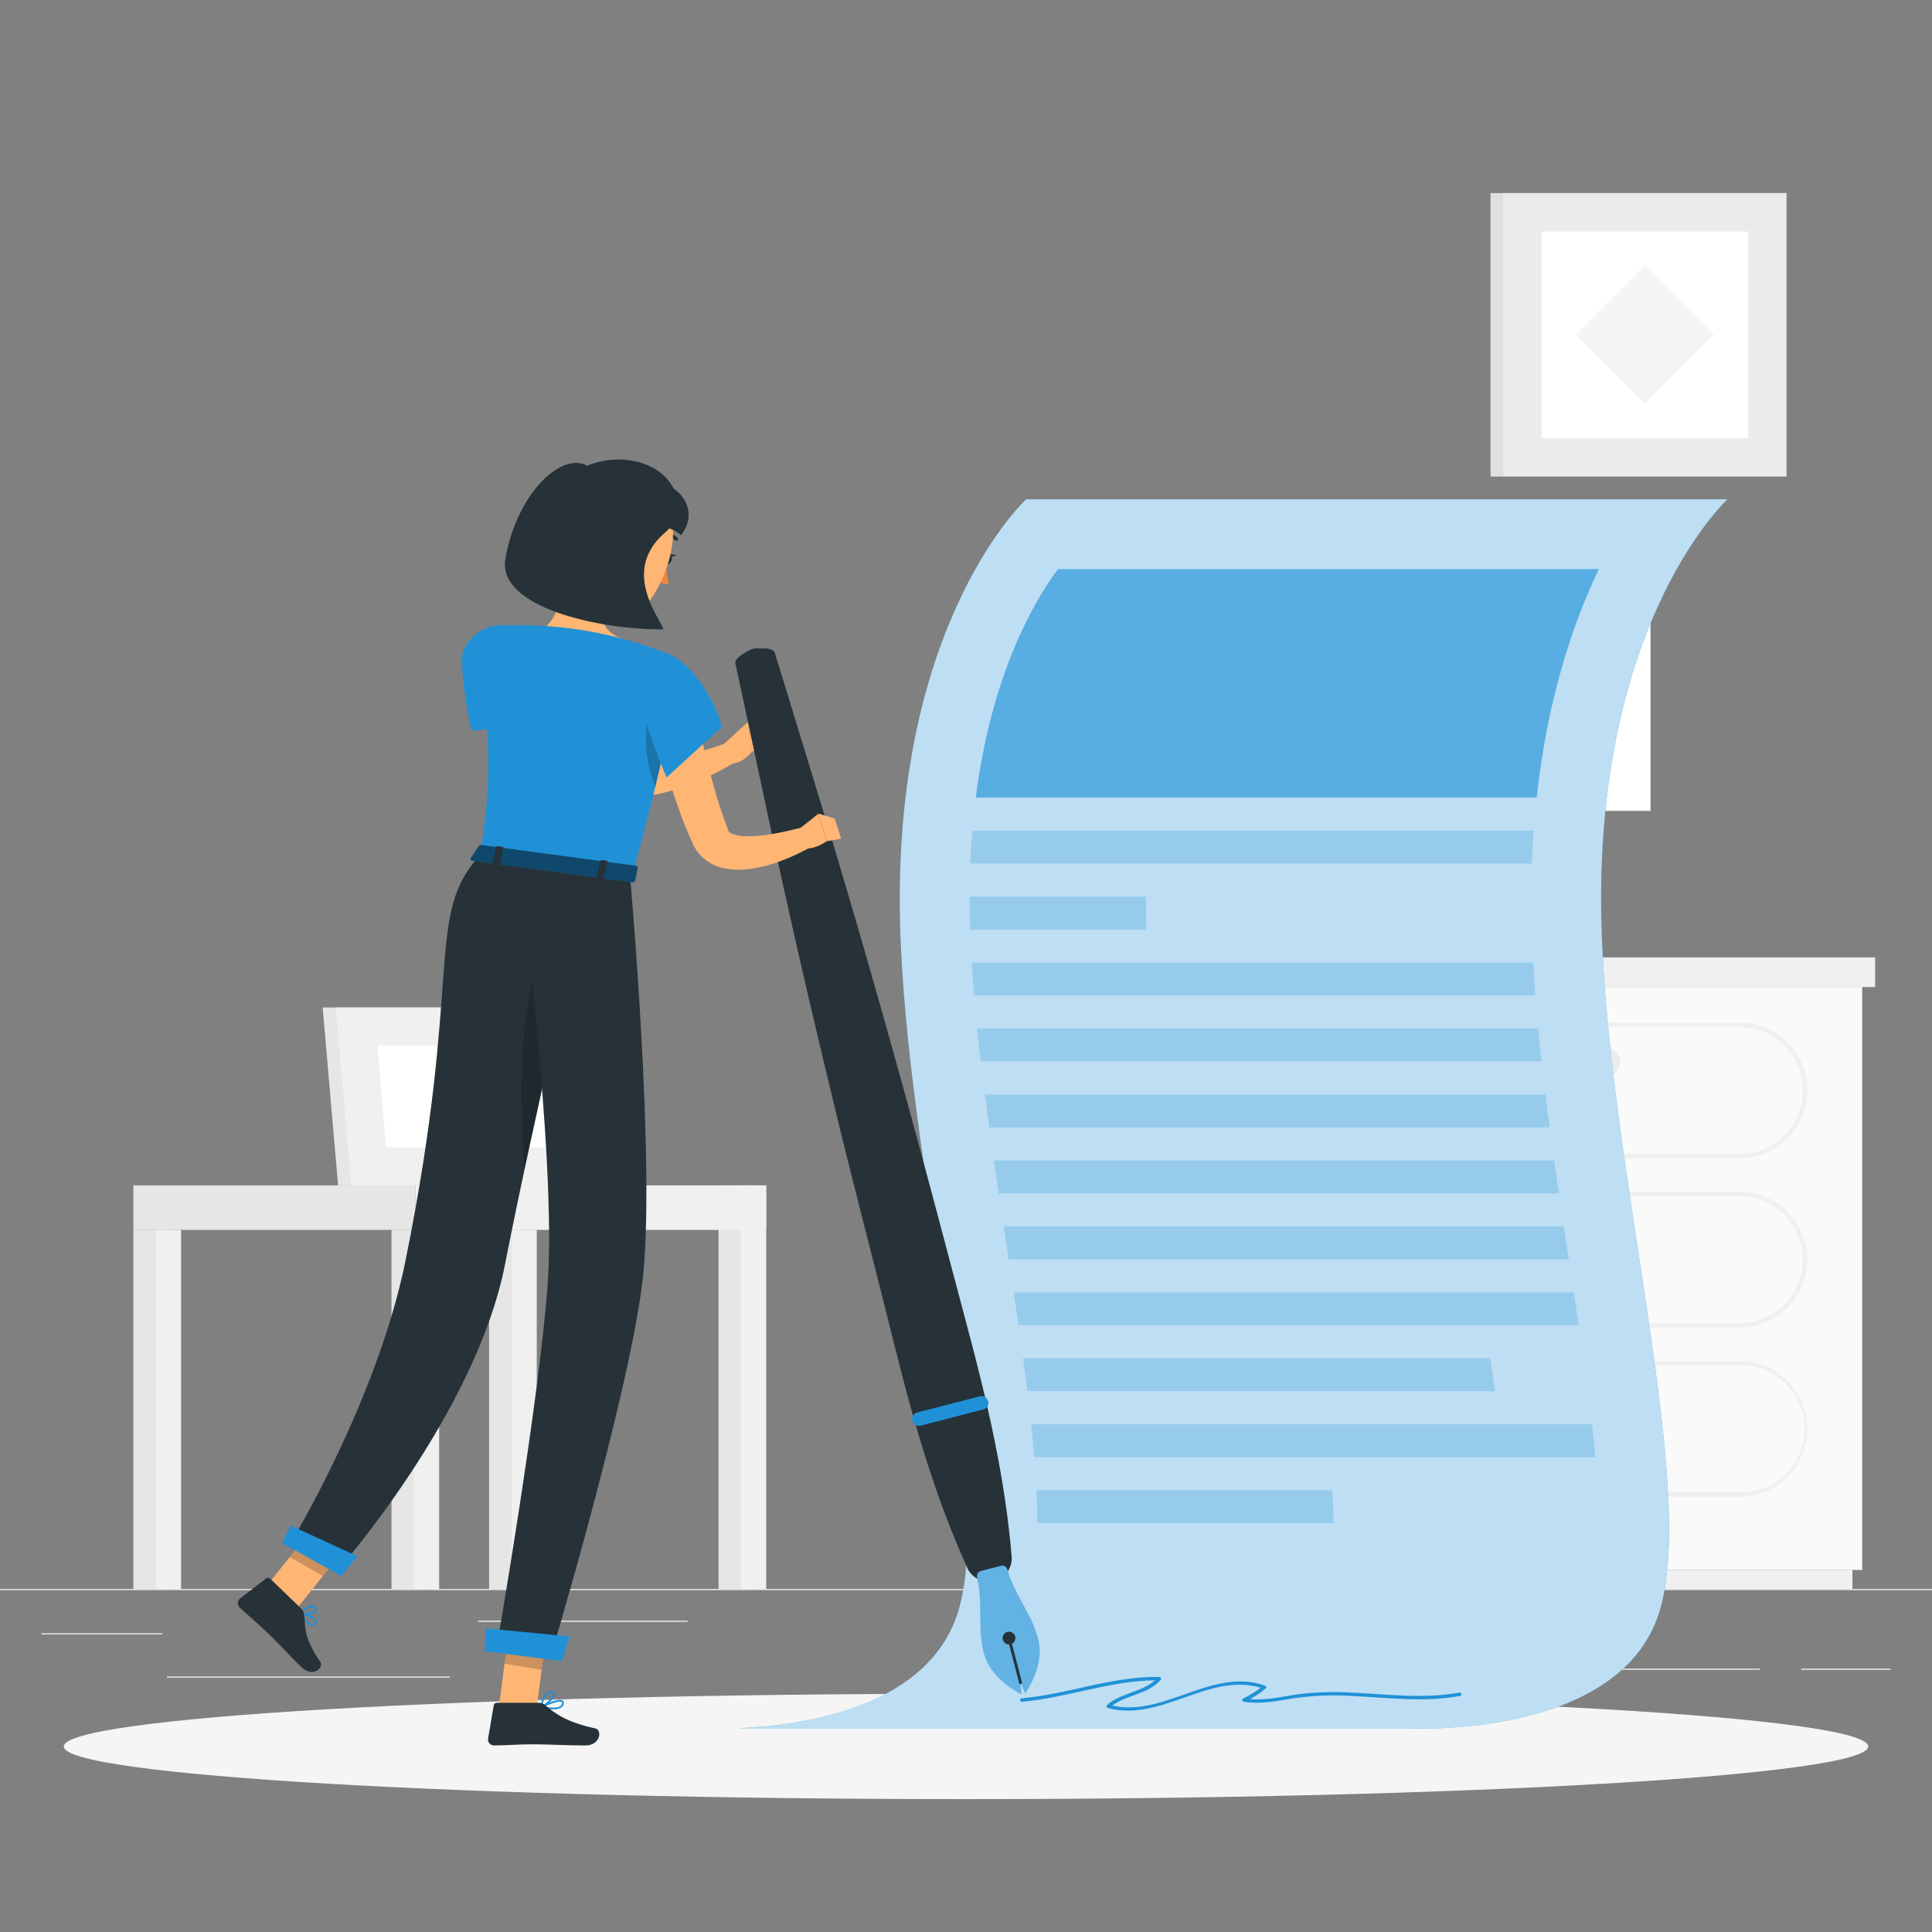 <svg width="150" height="150" viewBox="0 0 150 150" fill="none" xmlns="http://www.w3.org/2000/svg">
<rect x="0" y="0" width="150" height="150" fill="#808080" stroke="none"/>
<g clip-path="url(#clip0)">
<path d="M165.32 123.368H-15.32V123.458H165.32V123.368Z" fill="#EBEBEB"/>
<path d="M12.6 126.807H3.207V126.897H12.6V126.807Z" fill="#EBEBEB"/>
<path d="M53.388 125.828H37.119V125.918H53.388V125.828Z" fill="#EBEBEB"/>
<path d="M34.923 130.163H12.961V130.254H34.923V130.163Z" fill="#EBEBEB"/>
<path d="M146.793 129.556H139.846V129.647H146.793V129.556Z" fill="#EBEBEB"/>
<path d="M136.628 129.556H116.652V129.647H136.628V129.556Z" fill="#EBEBEB"/>
<path d="M104.451 128.032H77.547V128.122H104.451V128.032Z" fill="#EBEBEB"/>
<path d="M45.967 92.034H26.249L25.053 78.222H44.771L45.967 92.034Z" fill="#E6E6E6"/>
<path d="M46.988 92.034H27.27L26.07 78.222H45.789L46.988 92.034Z" fill="#F0F0F0"/>
<path d="M29.966 89.068L29.309 81.188H43.095L43.753 89.068H29.966Z" fill="white"/>
<path d="M58.602 92.034H55.787V123.368H58.602V92.034Z" fill="#E6E6E6"/>
<path d="M59.488 92.034H57.533V123.368H59.488V92.034Z" fill="#F0F0F0"/>
<path d="M32.242 95.491H59.486V92.034H32.242V95.491Z" fill="#F0F0F0"/>
<path d="M33.209 95.491H30.395V123.368H33.209V95.491Z" fill="#E6E6E6"/>
<path d="M34.097 95.491H32.143V123.368H34.097V95.491Z" fill="#F0F0F0"/>
<path d="M13.17 95.491H10.355V123.368H13.17V95.491Z" fill="#E6E6E6"/>
<path d="M14.058 95.491H12.104V123.368H14.058V95.491Z" fill="#F0F0F0"/>
<path d="M40.787 95.491H37.973V123.368H40.787V95.491Z" fill="#E6E6E6"/>
<path d="M41.675 95.491H39.721V123.368H41.675V95.491Z" fill="#F0F0F0"/>
<path d="M32.242 92.034H10.355V95.491H32.242V92.034Z" fill="#E6E6E6"/>
<path d="M116.698 36.997H138.707V14.987L116.698 14.987V36.997Z" fill="#EBEBEB"/>
<path d="M116.698 14.991H115.723V37H116.698V14.991Z" fill="#E0E0E0"/>
<path d="M119.682 34.016H135.727V17.972L119.682 17.972V34.016Z" fill="white"/>
<path d="M127.704 31.362L133.074 25.992L127.704 20.623L122.335 25.992L127.704 31.362Z" fill="#F5F5F5"/>
<path d="M109.116 43.929H108.141V65.939H109.116V43.929Z" fill="#E0E0E0"/>
<path d="M112.1 62.955H128.145V46.91H112.1V62.955Z" fill="white"/>
<path d="M118.98 58.352H121.263C122.522 58.352 123.543 57.331 123.543 56.072V53.789C123.543 52.53 122.522 51.509 121.263 51.509H118.98C117.721 51.509 116.7 52.53 116.7 53.789V56.072C116.7 57.331 117.721 58.352 118.98 58.352Z" fill="#F5F5F5"/>
<path d="M95.853 76.629H90.365V121.89H95.853V76.629Z" fill="#F0F0F0"/>
<path d="M143.823 121.89H91.127V123.368H143.823V121.89Z" fill="#F0F0F0"/>
<path d="M95.853 121.89H144.582V76.629H95.853V121.89Z" fill="#FAFAFA"/>
<path d="M135.046 103.078H105.395C103.996 103.078 102.653 102.522 101.663 101.532C100.673 100.542 100.117 99.2 100.117 97.8C100.117 96.4 100.673 95.057 101.663 94.067C102.653 93.078 103.996 92.522 105.395 92.522H135.046C136.446 92.522 137.788 93.078 138.778 94.067C139.768 95.057 140.324 96.4 140.324 97.8C140.324 99.2 139.768 100.542 138.778 101.532C137.788 102.522 136.446 103.078 135.046 103.078V103.078ZM105.395 92.876C104.09 92.876 102.837 93.394 101.914 94.318C100.99 95.241 100.471 96.494 100.471 97.8C100.471 99.106 100.99 100.358 101.914 101.282C102.837 102.205 104.09 102.724 105.395 102.724H135.046C136.352 102.724 137.604 102.205 138.528 101.282C139.451 100.358 139.97 99.106 139.97 97.8C139.97 96.494 139.451 95.241 138.528 94.318C137.604 93.394 136.352 92.876 135.046 92.876H105.395Z" fill="#F0F0F0"/>
<path d="M135.046 116.211H105.395C103.996 116.211 102.653 115.655 101.663 114.665C100.673 113.675 100.117 112.332 100.117 110.932C100.117 109.532 100.673 108.19 101.663 107.2C102.653 106.21 103.996 105.654 105.395 105.654H135.046C136.446 105.654 137.788 106.21 138.778 107.2C139.768 108.19 140.324 109.532 140.324 110.932C140.324 112.332 139.768 113.675 138.778 114.665C137.788 115.655 136.446 116.211 135.046 116.211V116.211ZM105.395 106.008C104.738 105.99 104.083 106.104 103.471 106.344C102.858 106.583 102.299 106.943 101.828 107.402C101.356 107.861 100.981 108.409 100.726 109.015C100.47 109.621 100.338 110.273 100.338 110.931C100.338 111.588 100.47 112.24 100.726 112.846C100.981 113.452 101.356 114.001 101.828 114.459C102.299 114.918 102.858 115.278 103.471 115.517C104.083 115.757 104.738 115.871 105.395 115.853H135.046C135.703 115.871 136.358 115.757 136.971 115.517C137.584 115.278 138.142 114.918 138.614 114.459C139.085 114.001 139.46 113.452 139.716 112.846C139.972 112.24 140.103 111.588 140.103 110.931C140.103 110.273 139.972 109.621 139.716 109.015C139.46 108.409 139.085 107.861 138.614 107.402C138.142 106.943 137.584 106.583 136.971 106.344C136.358 106.104 135.703 105.99 135.046 106.008H105.395Z" fill="#F0F0F0"/>
<path d="M124.695 96.662H115.746C115.457 96.656 115.182 96.538 114.979 96.332C114.777 96.126 114.663 95.849 114.662 95.56V95.56C114.663 95.271 114.777 94.994 114.979 94.788C115.182 94.582 115.457 94.464 115.746 94.458H124.695C124.987 94.459 125.267 94.575 125.473 94.782C125.679 94.988 125.796 95.268 125.797 95.56C125.796 95.852 125.679 96.132 125.473 96.338C125.267 96.544 124.987 96.661 124.695 96.662Z" fill="#EBEBEB"/>
<path d="M135.046 89.945H105.395C103.996 89.945 102.653 89.389 101.663 88.4C100.673 87.41 100.117 86.067 100.117 84.667C100.117 83.267 100.673 81.925 101.663 80.935C102.653 79.945 103.996 79.389 105.395 79.389H135.046C136.446 79.389 137.788 79.945 138.778 80.935C139.768 81.925 140.324 83.267 140.324 84.667C140.324 86.067 139.768 87.41 138.778 88.4C137.788 89.389 136.446 89.945 135.046 89.945V89.945ZM105.395 79.743C104.09 79.743 102.837 80.262 101.914 81.185C100.99 82.109 100.471 83.361 100.471 84.667C100.471 85.973 100.99 87.226 101.914 88.149C102.837 89.073 104.09 89.591 105.395 89.591H135.046C136.352 89.591 137.604 89.073 138.528 88.149C139.451 87.226 139.97 85.973 139.97 84.667C139.97 83.361 139.451 82.109 138.528 81.185C137.604 80.262 136.352 79.743 135.046 79.743H105.395Z" fill="#F0F0F0"/>
<path d="M124.695 83.529H115.746C115.457 83.524 115.182 83.405 114.979 83.199C114.777 82.993 114.663 82.716 114.662 82.427V82.427C114.667 82.141 114.782 81.868 114.985 81.666C115.187 81.464 115.46 81.348 115.746 81.344H124.695C124.984 81.344 125.261 81.458 125.467 81.661C125.673 81.863 125.791 82.138 125.797 82.427C125.796 82.719 125.679 82.999 125.473 83.206C125.267 83.412 124.987 83.528 124.695 83.529Z" fill="#EBEBEB"/>
<path d="M124.695 109.791H115.746C115.46 109.786 115.187 109.67 114.985 109.468C114.782 109.266 114.667 108.993 114.662 108.707V108.707C114.668 108.421 114.784 108.149 114.986 107.947C115.188 107.745 115.46 107.629 115.746 107.623H124.695C124.984 107.624 125.261 107.738 125.467 107.94C125.673 108.143 125.791 108.418 125.797 108.707C125.791 108.996 125.673 109.271 125.467 109.473C125.261 109.676 124.984 109.79 124.695 109.791V109.791Z" fill="#EBEBEB"/>
<path d="M145.586 74.331H95.856V76.633H145.586V74.331Z" fill="#F0F0F0"/>
<path d="M89.287 76.629H95.852V74.328H89.287V76.629Z" fill="#E6E6E6"/>
<path d="M75 139.683C113.686 139.683 145.048 137.852 145.048 135.594C145.048 133.335 113.686 131.504 75 131.504C36.313 131.504 4.951 133.335 4.951 135.594C4.951 137.852 36.313 139.683 75 139.683Z" fill="#F5F5F5"/>
<path d="M134.119 38.767H79.667C79.667 38.767 69.858 47.799 69.858 69.757C69.858 88.641 77.297 114.245 74.504 124.726C72.398 132.635 62.184 133.993 57.289 134.181H109.118C109.118 134.181 126.163 135.211 128.956 124.726C131.749 114.242 124.31 88.641 124.31 69.754C124.31 47.784 134.119 38.767 134.119 38.767Z" fill="#2091D7"/>
<path opacity="0.7" d="M134.119 38.767H79.667C79.667 38.767 69.858 47.799 69.858 69.757C69.858 88.641 77.297 114.245 74.504 124.726C72.398 132.635 62.184 133.993 57.289 134.181H109.118C109.118 134.181 126.163 135.211 128.956 124.726C131.749 114.242 124.31 88.641 124.31 69.754C124.31 47.784 134.119 38.767 134.119 38.767Z" fill="white"/>
<g opacity="0.8">
<path opacity="0.8" d="M119.308 61.925H75.76C76.992 52.264 80.312 46.643 82.144 44.186H124.135C122.076 48.485 120.132 54.342 119.308 61.925Z" fill="#2091D7"/>
<path opacity="0.3" d="M118.942 67.048H75.332C75.368 66.17 75.419 65.317 75.491 64.494H119.076C119.016 65.325 118.971 66.176 118.942 67.048Z" fill="#2091D7"/>
<path opacity="0.3" d="M89.008 72.167H75.319C75.295 71.351 75.282 70.548 75.279 69.758V69.617H88.972V69.754C88.972 70.552 88.983 71.358 89.008 72.167Z" fill="#2091D7"/>
<path opacity="0.3" d="M119.205 77.286H75.628C75.552 76.426 75.49 75.574 75.443 74.736H119.039C119.082 75.581 119.138 76.431 119.205 77.286Z" fill="#2091D7"/>
<path opacity="0.3" d="M119.685 82.399H76.143C76.042 81.544 75.948 80.692 75.861 79.844H119.439C119.5 80.704 119.591 81.557 119.685 82.399Z" fill="#2091D7"/>
<path opacity="0.3" d="M120.314 87.529H76.808C76.689 86.676 76.577 85.824 76.469 84.978H119.989C120.09 85.829 120.198 86.679 120.314 87.529Z" fill="#2091D7"/>
<path opacity="0.3" d="M121.031 92.648H77.529C77.404 91.795 77.284 90.945 77.168 90.097H120.666C120.785 90.946 120.908 91.792 121.031 92.648Z" fill="#2091D7"/>
<path opacity="0.3" d="M121.802 97.771H78.314C78.246 97.305 78.173 96.832 78.101 96.358L77.928 95.217H121.415C121.545 96.069 121.672 96.922 121.802 97.771Z" fill="#2091D7"/>
<path opacity="0.3" d="M79.072 102.89C78.952 102.048 78.831 101.197 78.711 100.34H122.191C122.317 101.192 122.447 102.041 122.57 102.89H79.072Z" fill="#2091D7"/>
<path opacity="0.3" d="M79.762 108.01C79.661 107.175 79.549 106.322 79.434 105.459H115.706C115.829 106.319 115.945 107.171 116.067 108.01H79.762Z" fill="#2091D7"/>
<path opacity="0.3" d="M80.297 113.133C80.227 112.299 80.148 111.448 80.059 110.578H123.6C123.698 111.453 123.788 112.305 123.864 113.133H80.297Z" fill="#2091D7"/>
<path opacity="0.3" d="M80.546 118.252C80.546 117.428 80.514 116.576 80.467 115.701H103.441C103.498 116.594 103.531 117.446 103.542 118.252H80.546Z" fill="#2091D7"/>
</g>
<path d="M113.293 131.417C110.53 131.919 107.73 131.536 104.952 131.417C103.619 131.331 102.282 131.366 100.956 131.522C99.655 131.695 98.362 132.035 97.05 131.919C97.484 131.686 97.892 131.409 98.268 131.092C98.285 131.075 98.297 131.055 98.303 131.032C98.309 131.01 98.309 130.986 98.303 130.963C98.298 130.94 98.286 130.92 98.269 130.903C98.253 130.886 98.233 130.874 98.21 130.868C94.131 129.423 90.417 133.332 86.353 132.421C87.505 131.569 89.127 131.551 90.11 130.431C90.128 130.411 90.141 130.387 90.145 130.361C90.15 130.335 90.147 130.308 90.136 130.283C90.126 130.259 90.109 130.238 90.087 130.223C90.065 130.208 90.039 130.2 90.013 130.199C86.378 130.127 82.946 131.533 79.333 131.854C79.16 131.854 79.16 132.14 79.333 132.125C82.82 131.822 86.161 130.488 89.677 130.46C88.625 131.399 87.021 131.431 85.952 132.378C85.935 132.395 85.923 132.416 85.917 132.438C85.911 132.461 85.911 132.485 85.917 132.508C85.922 132.531 85.934 132.552 85.95 132.569C85.967 132.586 85.987 132.599 86.01 132.606C90.107 133.736 93.835 129.827 97.881 131.034C97.459 131.365 97 131.645 96.512 131.869C96.489 131.882 96.471 131.903 96.459 131.927C96.448 131.951 96.444 131.977 96.447 132.004C96.45 132.03 96.461 132.055 96.479 132.075C96.496 132.096 96.519 132.11 96.545 132.118C97.878 132.342 99.182 132.056 100.497 131.847C101.969 131.636 103.46 131.578 104.944 131.673C107.751 131.807 110.569 132.187 113.359 131.673C113.543 131.648 113.471 131.384 113.293 131.417Z" fill="#2091D7"/>
<path d="M39.552 52.098C39.78 52.391 40.072 52.734 40.34 53.052C40.607 53.37 40.9 53.691 41.189 54.002C41.77 54.623 42.359 55.234 42.995 55.809C44.174 56.928 45.514 57.866 46.969 58.59C47.146 58.67 47.331 58.742 47.493 58.807C47.573 58.839 47.655 58.867 47.739 58.89C47.816 58.921 47.896 58.944 47.977 58.959C48.324 59.048 48.678 59.104 49.036 59.125C49.836 59.164 50.637 59.118 51.427 58.988C52.267 58.86 53.098 58.684 53.917 58.46C54.748 58.243 55.596 57.976 56.388 57.698L57.11 59.143C55.504 60.147 53.765 60.92 51.944 61.441C50.984 61.716 49.994 61.875 48.996 61.914C48.456 61.936 47.914 61.901 47.381 61.809C47.244 61.788 47.103 61.755 46.966 61.723C46.828 61.69 46.684 61.654 46.565 61.614C46.312 61.538 46.066 61.455 45.842 61.361C44.003 60.605 42.311 59.533 40.842 58.193C40.125 57.572 39.441 56.913 38.793 56.22C38.472 55.859 38.158 55.523 37.854 55.162C37.551 54.8 37.262 54.439 36.947 54.024L39.552 52.098Z" fill="#FFB573"/>
<path d="M35.879 51.076C35.799 53.099 36.601 56.748 36.601 56.748L41.608 56.141C41.608 56.141 41.793 50.801 40.821 49.511C39.177 47.355 35.955 49.161 35.879 51.076Z" fill="#2091D7"/>
<path d="M55.715 58.211L58.06 56.065L58.359 58.377C58.359 58.377 57.388 59.682 56.286 59.133L55.715 58.211Z" fill="#FFB573"/>
<path d="M59.24 56.192L60.234 57.492L58.362 58.377L58.062 56.065L59.24 56.192Z" fill="#FFB573"/>
<path d="M58.644 50.342C58.894 50.342 59.031 50.342 59.208 50.342C59.284 50.337 59.36 50.337 59.436 50.342L59.623 50.368C59.786 50.387 59.94 50.448 60.072 50.545C60.135 50.62 60.178 50.711 60.194 50.808L60.277 51.083L60.613 52.167L61.285 54.36L62.626 58.749C63.511 61.676 64.432 64.595 65.285 67.528C67.037 73.388 68.695 79.27 70.325 85.162C71.954 91.055 73.486 96.973 75.061 102.865C76.636 108.758 78.045 114.719 78.547 120.904C78.566 121.317 78.441 121.725 78.195 122.057C77.949 122.39 77.596 122.628 77.195 122.732C76.794 122.836 76.37 122.798 75.994 122.627C75.617 122.455 75.311 122.159 75.126 121.789C72.561 116.139 70.885 110.261 69.418 104.328C67.951 98.396 66.394 92.514 64.956 86.586C63.518 80.657 62.113 74.696 60.798 68.724C60.122 65.744 59.508 62.745 58.861 59.757L57.904 55.27L57.423 53.027L57.185 51.903L57.123 51.625C57.091 51.531 57.083 51.43 57.102 51.332C57.172 51.189 57.276 51.065 57.405 50.971L57.561 50.855C57.62 50.81 57.683 50.769 57.748 50.733C57.904 50.642 58.016 50.566 58.24 50.458C58.366 50.393 58.503 50.354 58.644 50.342V50.342Z" fill="#263238"/>
<path d="M78.202 121.836C78.175 121.738 78.111 121.655 78.023 121.604C77.935 121.554 77.831 121.54 77.732 121.565L76.938 121.771L76.143 121.977C76.044 122.003 75.96 122.066 75.908 122.153C75.856 122.24 75.841 122.344 75.865 122.443C76.36 124.719 75.865 126.348 76.392 128.35C76.938 130.456 79.311 131.536 79.311 131.536L79.235 130.637L79.597 131.461C79.597 131.461 81.147 129.365 80.601 127.259C80.088 125.257 78.874 124.065 78.202 121.836Z" fill="#2091D7"/>
<path opacity="0.3" d="M78.202 121.836C78.175 121.738 78.111 121.655 78.023 121.604C77.935 121.554 77.831 121.54 77.732 121.565L76.938 121.771L76.143 121.977C76.044 122.003 75.96 122.066 75.908 122.153C75.856 122.24 75.841 122.344 75.865 122.443C76.36 124.719 75.865 126.348 76.392 128.35C76.938 130.456 79.311 131.536 79.311 131.536L79.235 130.637L79.597 131.461C79.597 131.461 81.147 129.365 80.601 127.259C80.088 125.257 78.874 124.065 78.202 121.836Z" fill="white"/>
<path d="M78.821 127.06C78.845 127.155 78.839 127.255 78.806 127.346C78.773 127.438 78.713 127.518 78.635 127.576C78.556 127.634 78.462 127.668 78.365 127.673C78.267 127.677 78.17 127.653 78.086 127.603C78.003 127.553 77.936 127.479 77.894 127.391C77.852 127.302 77.837 127.204 77.851 127.107C77.865 127.01 77.907 126.92 77.973 126.847C78.038 126.775 78.123 126.723 78.218 126.699C78.346 126.667 78.481 126.687 78.594 126.755C78.707 126.823 78.789 126.932 78.821 127.06Z" fill="#263238"/>
<path d="M79.264 130.745C79.249 130.749 79.234 130.751 79.22 130.749C79.205 130.747 79.191 130.743 79.178 130.735C79.165 130.728 79.154 130.718 79.145 130.706C79.136 130.694 79.13 130.68 79.126 130.665L78.23 127.215C78.227 127.201 78.226 127.186 78.228 127.172C78.23 127.157 78.234 127.143 78.242 127.13C78.249 127.117 78.259 127.106 78.271 127.097C78.282 127.088 78.296 127.082 78.31 127.078C78.324 127.074 78.339 127.072 78.354 127.074C78.369 127.076 78.383 127.08 78.396 127.088C78.409 127.095 78.42 127.105 78.429 127.117C78.438 127.129 78.444 127.143 78.447 127.157L79.343 130.608C79.347 130.622 79.348 130.637 79.346 130.651C79.344 130.666 79.339 130.68 79.332 130.693C79.325 130.706 79.315 130.717 79.303 130.726C79.291 130.735 79.278 130.741 79.264 130.745Z" fill="#263238"/>
<path d="M76.337 109.43L71.467 110.691C71.332 110.725 71.189 110.704 71.069 110.633C70.949 110.562 70.863 110.446 70.828 110.311V110.311C70.793 110.179 70.811 110.038 70.879 109.918C70.946 109.799 71.058 109.711 71.189 109.672L76.084 108.411C76.217 108.376 76.358 108.395 76.477 108.462C76.597 108.529 76.685 108.641 76.724 108.772C76.743 108.841 76.748 108.913 76.739 108.983C76.729 109.054 76.706 109.122 76.67 109.183C76.634 109.244 76.586 109.298 76.529 109.34C76.471 109.382 76.406 109.413 76.337 109.43Z" fill="#2091D7"/>
<path d="M51.616 43.308C51.529 43.525 51.576 43.752 51.717 43.814C51.858 43.875 52.046 43.749 52.133 43.532C52.219 43.315 52.176 43.088 52.031 43.026C51.887 42.965 51.706 43.091 51.616 43.308Z" fill="#263238"/>
<path d="M51.967 43.019L52.548 43.095C52.548 43.095 52.115 43.381 51.967 43.019Z" fill="#263238"/>
<path d="M51.718 43.597C51.712 44.179 51.785 44.759 51.934 45.321C51.79 45.352 51.641 45.35 51.498 45.317C51.354 45.284 51.22 45.22 51.103 45.129L51.718 43.597Z" fill="#ED893E"/>
<path d="M52.49 41.986C52.468 41.982 52.447 41.972 52.429 41.957C52.299 41.838 52.143 41.751 51.974 41.702C51.805 41.653 51.627 41.644 51.453 41.675C51.418 41.684 51.38 41.679 51.349 41.661C51.317 41.643 51.294 41.613 51.284 41.578C51.275 41.542 51.28 41.505 51.298 41.473C51.316 41.441 51.346 41.418 51.381 41.408C51.598 41.365 51.822 41.373 52.035 41.432C52.249 41.491 52.445 41.599 52.609 41.748C52.622 41.76 52.633 41.776 52.64 41.792C52.647 41.809 52.65 41.827 52.65 41.845C52.65 41.863 52.647 41.881 52.64 41.898C52.633 41.915 52.622 41.93 52.609 41.943C52.595 41.959 52.576 41.972 52.555 41.979C52.535 41.987 52.512 41.989 52.49 41.986V41.986Z" fill="#263238"/>
<path d="M43.957 43.196C44.112 44.956 43.527 47.835 42.197 48.814C42.197 48.814 43.198 50.664 46.403 51.094C49.925 51.567 48.27 49.584 48.27 49.584C46.395 48.861 46.598 47.463 47.071 46.177L43.957 43.196Z" fill="#FFB573"/>
<path d="M53.555 52.586C53.834 54.226 54.177 55.928 54.535 57.586C54.726 58.413 54.917 59.244 55.142 60.057C55.365 60.87 55.589 61.683 55.839 62.481C55.976 62.875 56.099 63.276 56.243 63.659L56.46 64.237L56.511 64.378V64.421C56.518 64.444 56.526 64.465 56.536 64.487C56.611 64.615 56.732 64.71 56.876 64.75C57.161 64.852 57.461 64.909 57.764 64.92C58.54 64.941 59.315 64.878 60.077 64.732C60.875 64.588 61.717 64.393 62.501 64.176L63.162 65.639C62.764 65.876 62.354 66.093 61.934 66.289C61.519 66.493 61.093 66.674 60.658 66.831C59.748 67.186 58.794 67.415 57.822 67.51C57.251 67.562 56.676 67.523 56.117 67.395C55.401 67.232 54.756 66.843 54.278 66.286C54.154 66.136 54.043 65.977 53.946 65.809C53.895 65.726 53.855 65.639 53.812 65.556L53.743 65.393L53.462 64.761C53.277 64.338 53.1 63.916 52.945 63.489C52.634 62.637 52.338 61.781 52.081 60.921C51.825 60.061 51.594 59.194 51.359 58.327C50.929 56.585 50.578 54.862 50.318 53.059L53.555 52.586Z" fill="#FFB573"/>
<path d="M62.156 64.277L63.55 63.171L64.179 65.317C64.179 65.317 62.271 66.698 61.762 65.075L62.156 64.277Z" fill="#FFB573"/>
<path d="M64.808 63.551L65.307 65.119L64.176 65.317L63.551 63.171L64.808 63.551Z" fill="#FFB573"/>
<path d="M38.754 132.403L41.669 132.62L42.533 125.926L39.617 125.709L38.754 132.403Z" fill="#FFB573"/>
<path d="M20.084 123.899L22.609 125.434L26.811 120.189L24.286 118.653L20.084 123.899Z" fill="#FFB573"/>
<path d="M24.371 126.207C24.335 126.213 24.298 126.213 24.262 126.207C23.901 126.207 23.471 125.644 23.254 125.311C23.247 125.3 23.242 125.287 23.242 125.274C23.242 125.26 23.247 125.247 23.254 125.236C23.261 125.224 23.272 125.215 23.284 125.209C23.296 125.203 23.31 125.201 23.323 125.203C23.442 125.228 24.486 125.449 24.624 125.796C24.638 125.834 24.643 125.875 24.636 125.916C24.63 125.957 24.613 125.995 24.587 126.027C24.539 126.111 24.462 126.175 24.371 126.207V126.207ZM23.468 125.387C23.775 125.821 24.067 126.077 24.266 126.081C24.309 126.081 24.352 126.07 24.389 126.049C24.427 126.027 24.458 125.996 24.479 125.958C24.489 125.943 24.494 125.926 24.494 125.908C24.494 125.89 24.489 125.872 24.479 125.857C24.421 125.673 23.883 125.489 23.468 125.391V125.387Z" fill="#2091D7"/>
<path d="M24.215 125.304C23.915 125.386 23.601 125.402 23.294 125.351C23.282 125.347 23.272 125.341 23.264 125.332C23.256 125.323 23.25 125.312 23.247 125.3C23.241 125.291 23.238 125.279 23.238 125.268C23.238 125.257 23.241 125.245 23.247 125.235C23.269 125.21 23.843 124.621 24.266 124.639C24.32 124.64 24.374 124.653 24.423 124.677C24.472 124.702 24.514 124.737 24.548 124.78C24.587 124.819 24.612 124.869 24.618 124.924C24.625 124.978 24.613 125.033 24.584 125.08C24.488 125.192 24.359 125.271 24.215 125.304V125.304ZM23.456 125.239C23.818 125.279 24.374 125.174 24.486 125.008C24.486 124.979 24.515 124.939 24.457 124.867C24.436 124.839 24.409 124.817 24.377 124.801C24.346 124.785 24.312 124.777 24.277 124.777C23.962 124.842 23.675 125.004 23.456 125.239V125.239Z" fill="#2091D7"/>
<path d="M23.367 124.871L20.972 122.566C20.932 122.525 20.879 122.5 20.822 122.496C20.765 122.492 20.709 122.509 20.665 122.544L18.62 124.119C18.57 124.163 18.531 124.216 18.504 124.277C18.477 124.337 18.463 124.402 18.463 124.468C18.463 124.534 18.477 124.599 18.504 124.659C18.531 124.719 18.57 124.773 18.62 124.816C19.469 125.608 19.917 125.947 20.968 126.962C21.618 127.587 22.5 128.563 23.396 129.426C24.292 130.29 25.166 129.473 24.87 129.036C23.533 127.078 23.732 126.345 23.613 125.344C23.587 125.163 23.5 124.996 23.367 124.871Z" fill="#263238"/>
<path d="M42.933 132.714C42.625 132.708 42.318 132.673 42.016 132.609C42.002 132.606 41.989 132.599 41.98 132.589C41.97 132.579 41.964 132.566 41.962 132.552C41.96 132.537 41.962 132.523 41.969 132.51C41.975 132.497 41.985 132.486 41.998 132.479C42.131 132.411 43.316 131.814 43.663 132.017C43.697 132.034 43.725 132.06 43.744 132.092C43.764 132.123 43.775 132.16 43.775 132.197C43.783 132.26 43.774 132.324 43.751 132.382C43.728 132.441 43.69 132.493 43.642 132.533C43.433 132.672 43.183 132.736 42.933 132.714ZM42.247 132.512C42.89 132.617 43.37 132.591 43.551 132.432C43.583 132.405 43.608 132.37 43.623 132.331C43.638 132.292 43.643 132.25 43.638 132.208C43.639 132.194 43.636 132.179 43.629 132.166C43.622 132.153 43.611 132.143 43.598 132.136C43.403 132.028 42.735 132.281 42.247 132.512Z" fill="#2091D7"/>
<path d="M42.03 132.617C42.017 132.62 42.004 132.62 41.991 132.617C41.98 132.61 41.972 132.6 41.967 132.588C41.961 132.577 41.96 132.564 41.962 132.552C41.962 132.501 42.103 131.309 42.757 131.309H42.811C43.002 131.327 43.056 131.421 43.067 131.5C43.121 131.829 42.413 132.461 42.059 132.62L42.03 132.617ZM42.753 131.435C42.334 131.435 42.168 132.129 42.117 132.425C42.478 132.208 42.959 131.703 42.926 131.515C42.926 131.497 42.926 131.45 42.793 131.439L42.753 131.435Z" fill="#2091D7"/>
<path d="M41.849 132.205H38.572C38.515 132.205 38.46 132.225 38.417 132.261C38.373 132.297 38.344 132.348 38.334 132.404L37.893 134.994C37.884 135.059 37.889 135.125 37.908 135.188C37.927 135.25 37.959 135.308 38.002 135.357C38.045 135.407 38.099 135.446 38.158 135.473C38.218 135.5 38.282 135.514 38.348 135.514C39.49 135.514 40.042 135.427 41.484 135.427C42.369 135.427 44.201 135.518 45.425 135.518C46.65 135.518 46.748 134.307 46.238 134.199C43.966 133.708 43.084 133.029 42.333 132.393C42.199 132.275 42.027 132.208 41.849 132.205V132.205Z" fill="#263238"/>
<path opacity="0.2" d="M42.533 125.926L42.053 129.647L39.17 129.163L39.618 125.713L42.533 125.926Z" fill="black"/>
<path opacity="0.2" d="M24.28 118.653L26.809 120.192L25.068 122.36L22.488 120.889L24.28 118.653Z" fill="black"/>
<path d="M37.283 66.379L49.086 67.966C53.659 51.412 52.312 50.967 52.312 50.967C51.792 50.719 51.255 50.509 50.704 50.339C50.148 50.136 49.585 49.952 49.017 49.786C47.882 49.449 46.727 49.18 45.559 48.98C43.294 48.591 40.991 48.461 38.695 48.594C38.465 48.61 38.242 48.678 38.041 48.792C37.841 48.906 37.67 49.065 37.539 49.255C37.49 49.325 37.448 49.4 37.413 49.479C37.284 49.754 37.234 50.059 37.268 50.36C38.265 59.06 37.944 61.921 37.283 66.379Z" fill="#2091D7"/>
<path opacity="0.2" d="M50.236 56.025C50.004 57.738 50.224 59.482 50.876 61.083C51.66 57.853 52.086 55.664 52.296 54.147C51.396 54.107 50.46 54.454 50.236 56.025Z" fill="black"/>
<path d="M52.207 50.91C54.23 52.066 55.636 54.822 56.058 56.423L51.752 60.361C51.752 60.361 49.519 55.169 49.7 53.558C49.88 51.947 51.445 50.472 52.207 50.91Z" fill="#2091D7"/>
<path d="M44.596 39.565C43.689 42.304 43.248 43.442 44.043 45.393C45.242 48.33 48.794 48.951 50.499 46.563C52.034 44.414 53.259 40.295 51.073 38.106C50.614 37.617 50.035 37.257 49.394 37.061C48.753 36.864 48.072 36.839 47.418 36.986C46.764 37.133 46.159 37.449 45.664 37.901C45.169 38.353 44.801 38.927 44.596 39.565V39.565Z" fill="#FFB573"/>
<path d="M49.085 41.993C48.895 42.495 48.864 43.044 48.998 43.565C49.179 44.287 49.721 44.349 50.057 43.883C50.393 43.416 50.62 42.575 50.259 41.968C49.898 41.361 49.32 41.44 49.085 41.993Z" fill="#FFB573"/>
<path d="M45.579 36.155C43.628 35.071 40.116 38.243 39.235 43.42C38.603 47.127 46.518 48.919 51.518 48.861C51.186 47.987 49.109 45.357 50.435 42.824C51.399 40.985 52.498 41.411 52.57 39.273C52.66 36.578 49.091 34.771 45.579 36.155Z" fill="#263238"/>
<path d="M50.02 37.318C52.289 37.098 54.568 39.327 52.877 41.549C52.465 41.218 51.984 40.981 51.469 40.856C50.955 40.731 50.419 40.721 49.901 40.826C48.864 41.057 50.02 37.318 50.02 37.318Z" fill="#263238"/>
<path d="M45.971 67.546C45.971 67.546 41.401 86.918 39.233 98.049C36.972 109.791 26.13 122.024 26.13 122.024L22.459 119.972C22.459 119.972 29.28 108.808 31.491 97.843C35.985 75.588 32.936 71.109 37.272 66.383L45.971 67.546Z" fill="#263238"/>
<path d="M26.507 122.367L21.908 119.805L22.58 118.447L27.739 120.821L26.507 122.367Z" fill="#2091D7"/>
<path opacity="0.2" d="M43.532 71.755C39.97 74.852 40.356 85.845 40.728 90.781C42.224 83.743 44.02 75.91 45.064 71.376C44.699 71.094 44.189 71.199 43.532 71.755Z" fill="black"/>
<path d="M48.913 67.973C48.913 67.973 50.976 90.976 49.849 99.748C48.678 108.873 42.724 128.726 42.724 128.726L38.512 128.184C38.512 128.184 41.929 108.509 42.536 99.477C43.197 89.624 40.26 66.813 40.26 66.813L48.913 67.973Z" fill="#263238"/>
<path d="M43.617 128.968L37.627 128.195L37.717 126.424L44.22 127.053L43.617 128.968Z" fill="#2091D7"/>
<path d="M37.179 65.668L36.536 66.647C36.485 66.723 36.575 66.817 36.709 66.835L49.09 68.497C49.199 68.497 49.292 68.471 49.303 68.406L49.524 67.373C49.524 67.301 49.452 67.225 49.336 67.21L37.381 65.606C37.345 65.599 37.307 65.601 37.272 65.611C37.237 65.622 37.205 65.641 37.179 65.668Z" fill="#2091D7"/>
<path opacity="0.5" d="M37.179 65.668L36.536 66.647C36.485 66.723 36.575 66.817 36.709 66.835L49.09 68.497C49.199 68.497 49.292 68.471 49.303 68.406L49.524 67.373C49.524 67.301 49.452 67.225 49.336 67.21L37.381 65.606C37.345 65.599 37.307 65.601 37.272 65.611C37.237 65.622 37.205 65.641 37.179 65.668Z" fill="black"/>
<path d="M38.646 67.225L38.325 67.181C38.26 67.181 38.216 67.134 38.223 67.095L38.52 65.751C38.52 65.715 38.588 65.689 38.65 65.697L38.971 65.74C39.036 65.74 39.08 65.787 39.072 65.827L38.776 67.171C38.769 67.192 38.708 67.225 38.646 67.225Z" fill="#263238"/>
<path d="M46.73 68.309L46.408 68.266C46.347 68.266 46.3 68.219 46.307 68.179L46.604 66.835C46.604 66.795 46.672 66.77 46.737 66.781L47.055 66.82C47.12 66.82 47.164 66.871 47.156 66.911L46.86 68.251C46.853 68.309 46.791 68.309 46.73 68.309Z" fill="#263238"/>
</g>
<defs>
<clipPath id="clip0">
<rect width="150" height="150" fill="white"/>
</clipPath>
</defs>
</svg>
